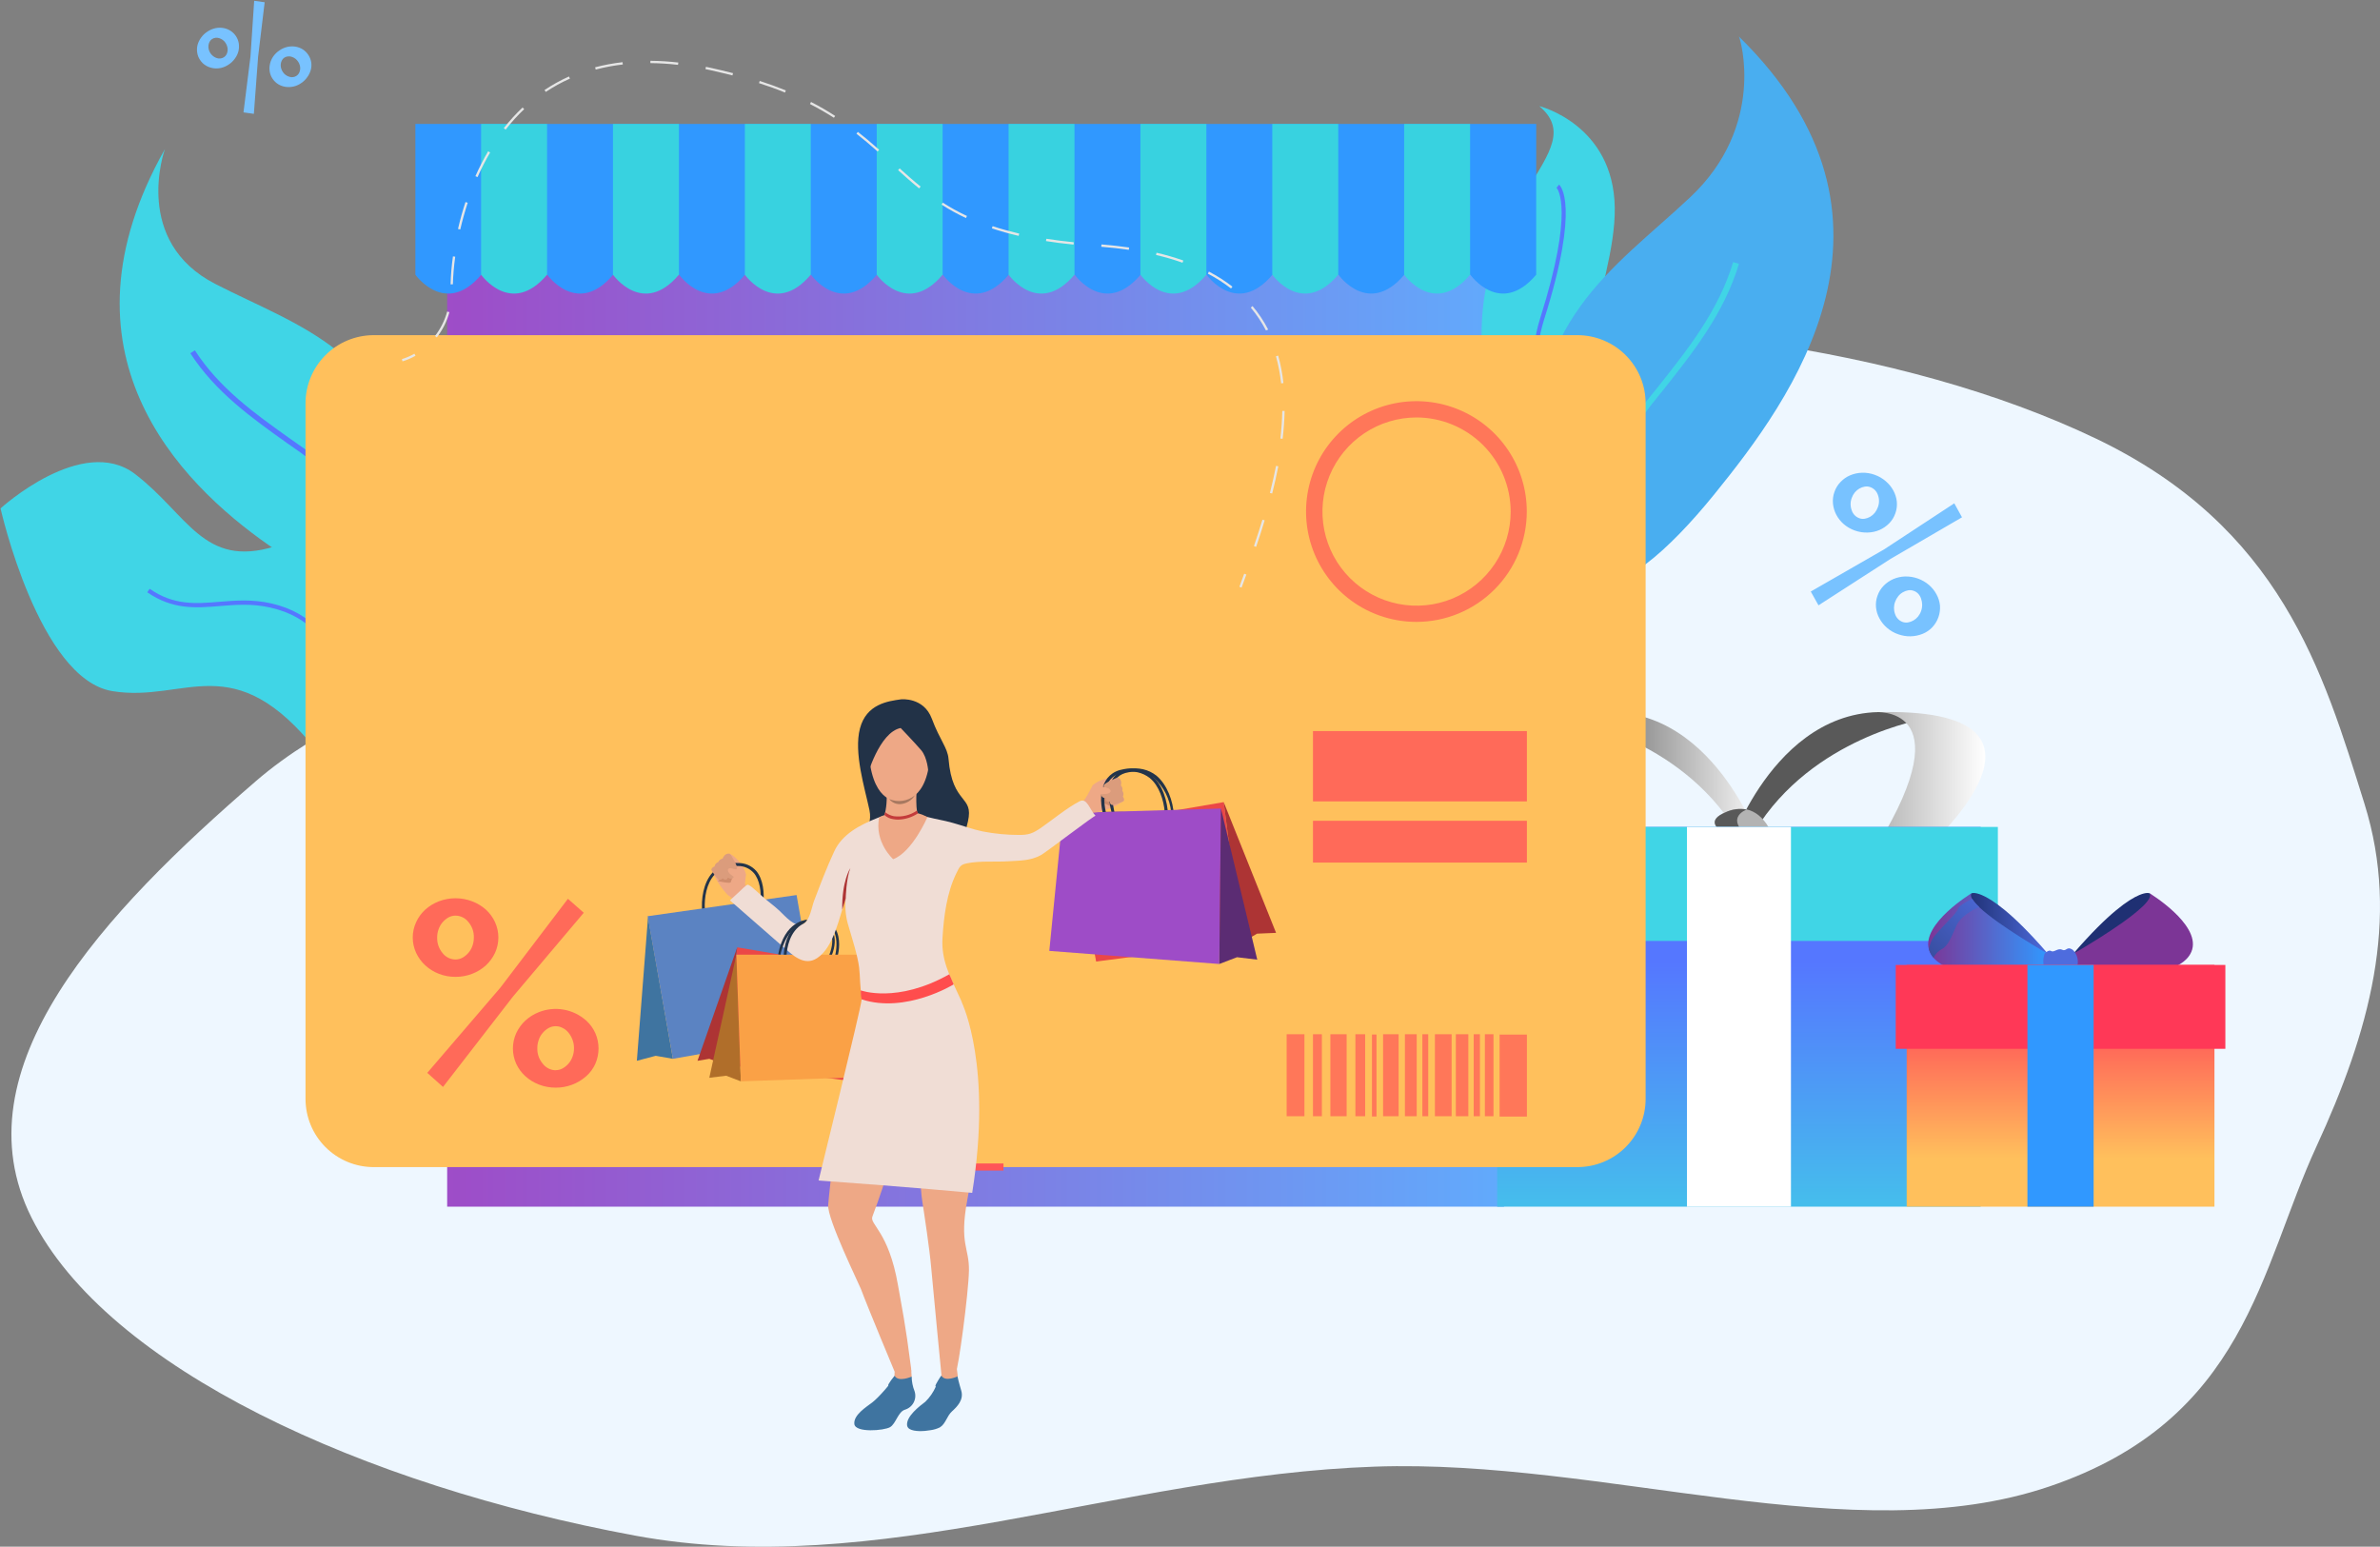 <svg width="417" height="271" viewBox="0 0 417 271" fill="none" xmlns="http://www.w3.org/2000/svg">
<rect x="0" y="0" width="417" height="271" fill="#808080" stroke="none"/>
<path fill-rule="evenodd" clip-rule="evenodd" d="M240.885 58.078C285.014 54.232 333.461 60.724 367.1 76.783C399.639 92.316 407.02 117.596 414.286 140.857C420.62 161.131 415.069 180.929 405.865 200.874C395.956 222.344 393.531 248.726 359.102 260.432C324.766 272.107 281.255 255.567 240.885 256.969C196.025 258.527 153.771 276.931 111.206 269.043C63.681 260.236 18.792 239.779 5.53 213.356C-7.613 187.167 18.27 159.793 44.856 136.843C66.99 117.737 107.554 109.896 140.906 96.495C174.551 82.976 199.63 61.673 240.885 58.078Z" fill="#EEF7FF"/>
<path d="M263.524 33.165H78.35V211.42H263.524V33.165Z" fill="url(#paint0_linear)"/>
<path d="M307.81 146.35C307.81 146.35 297.755 118.729 274.51 125.979C274.51 125.979 294.106 129.126 304.179 145.573C314.253 162.019 307.81 146.35 307.81 146.35Z" fill="url(#paint1_linear)"/>
<path d="M303.861 146.35C303.861 146.35 313.916 118.711 337.162 125.979C337.162 125.979 317.566 129.126 307.492 145.573C297.419 162.019 303.861 146.35 303.861 146.35Z" fill="url(#paint2_linear)"/>
<path d="M328.355 124.797C328.355 124.797 344.124 123.175 328.968 148.065L337.174 149.02C337.174 149.02 366.286 123.53 328.355 124.797Z" fill="url(#paint3_linear)"/>
<path d="M310.578 146.43L307.816 147.655L307.069 147.985C307.069 147.985 296.194 144.924 302.299 142.315C303.462 141.756 304.772 141.582 306.041 141.819C309.323 142.554 310.578 146.43 310.578 146.43Z" fill="url(#paint4_linear)"/>
<path d="M307.816 147.679L307.069 148.01C307.069 148.01 296.194 144.948 302.299 142.34C303.462 141.781 304.772 141.607 306.041 141.844C306.041 141.844 301.276 143.485 307.816 147.679Z" fill="url(#paint5_linear)"/>
<path d="M347.039 144.887H262.324V211.42H347.039V144.887Z" fill="url(#paint6_linear)"/>
<path d="M350.046 144.887H259.317V164.86H350.046V144.887Z" fill="url(#paint7_linear)"/>
<path d="M313.794 144.887H295.569V211.42H313.794V144.887Z" fill="url(#paint8_linear)"/>
<path d="M358.784 167.102C358.784 167.102 351.436 164.426 347.345 161.413C346.307 160.74 345.462 159.807 344.896 158.707C344.729 158.327 344.695 157.901 344.801 157.5C344.906 157.099 345.145 156.745 345.477 156.496C345.477 156.496 345.967 156.294 347.216 156.815C349.054 157.58 352.575 159.925 358.594 166.851C358.643 166.918 358.717 166.997 358.784 167.102Z" fill="url(#paint9_linear)"/>
<path d="M358.785 167.101L358.368 169.159C358.368 169.159 343.672 172.833 338.981 168.038L338.779 167.824C338.407 167.407 338.131 166.914 337.97 166.379C336.648 161.823 345.454 156.496 345.454 156.496C345.251 156.754 345.3 157.109 345.551 157.531C345.894 158.054 346.306 158.528 346.776 158.939C350.224 162.203 358.785 167.101 358.785 167.101Z" fill="url(#paint10_linear)"/>
<path d="M346.757 158.921C346.757 158.921 343.726 160.146 342.814 162.13C341.901 164.113 341.387 165.754 340.119 166.354C339.536 166.692 339.069 167.198 338.778 167.806C338.406 167.389 338.13 166.896 337.97 166.361C338.067 165.458 338.431 164.605 339.017 163.911C340.897 161.683 342.807 160.072 343.04 159.264C343.212 158.652 344.785 157.85 345.551 157.482C345.893 158.005 346.305 158.479 346.776 158.89L346.757 158.921Z" fill="url(#paint11_linear)"/>
<path d="M363.273 167.102C363.273 167.102 370.622 164.426 374.712 161.413C375.751 160.74 376.595 159.807 377.162 158.707C377.33 158.327 377.364 157.903 377.26 157.501C377.155 157.1 376.918 156.746 376.586 156.496C376.586 156.496 376.09 156.294 374.841 156.815C373.004 157.58 369.483 159.925 363.469 166.851L363.273 167.102Z" fill="url(#paint12_linear)"/>
<path d="M363.273 167.101L363.69 169.159C363.69 169.159 378.387 172.833 383.084 168.038C383.151 167.965 383.218 167.897 383.28 167.824C383.652 167.407 383.928 166.914 384.088 166.379C385.411 161.823 376.611 156.496 376.611 156.496C376.813 156.754 376.758 157.109 376.507 157.531C376.165 158.054 375.753 158.528 375.282 158.939C371.841 162.203 363.273 167.101 363.273 167.101Z" fill="url(#paint13_linear)"/>
<path d="M358.227 167.101C358.227 167.101 358.913 166.324 359.397 166.63C359.881 166.936 360.566 166.048 361.301 166.403C362.036 166.759 362.116 165.791 363.004 166.318C363.892 166.844 364.431 168.638 363.769 169.526C363.108 170.414 362.753 169.349 362.422 169.526C362.091 169.704 361.479 170.5 360.462 169.887C359.446 169.275 357.945 170.439 358.05 169.679C358.154 168.92 357.792 168.553 358.227 167.101Z" fill="url(#paint14_linear)"/>
<path d="M387.995 169.067H334.069V211.42H387.995V169.067Z" fill="url(#paint15_linear)"/>
<path d="M389.905 169.067H332.152V183.762H389.905V169.067Z" fill="url(#paint16_linear)"/>
<path d="M366.825 169.067H355.227V211.42H366.825V169.067Z" fill="url(#paint17_linear)"/>
<path d="M47.057 95.498C56.396 102.001 65.551 106.361 70.468 103.703C70.757 103.547 71.031 103.367 71.289 103.164C74.1 100.936 75.092 95.743 73.206 86.332C68.19 61.289 52.452 57.303 37.743 49.759C23.218 42.325 28.754 26.491 28.901 26.112C8.858 61.662 31.252 84.44 47.057 95.498Z" fill="url(#paint18_linear)"/>
<path d="M70.493 103.703C70.781 103.547 71.056 103.367 71.314 103.164C69.477 98.266 65.374 88.873 59.789 83.773C56.954 81.299 53.972 78.999 50.861 76.884C44.737 72.531 38.417 68.024 34.143 61.38L33.347 61.889C37.725 68.685 44.124 73.241 50.316 77.65C53.394 79.735 56.344 82.003 59.152 84.44C64.596 89.443 68.693 98.958 70.493 103.703Z" fill="url(#paint19_linear)"/>
<path d="M19.684 121.093C32.544 123.205 40.872 113.029 55.692 131.759C68.49 147.93 86.586 130.057 91.301 124.865C92.048 124.044 92.452 123.542 92.452 123.542C92.452 123.542 92.171 123.615 91.681 123.726C88.466 124.418 76.286 126.401 73.414 117.143C70.107 106.452 60.64 91.91 48.135 95.743C35.631 99.576 32.924 90.165 23.689 83.075C14.455 75.984 0.095 89.075 0.095 89.075C0.095 89.075 6.806 118.98 19.684 121.093Z" fill="url(#paint20_linear)"/>
<path d="M60.028 117.554C62.477 121.803 65 126.199 70.744 128.612C78.576 131.888 86.574 128.042 91.301 124.865C92.048 124.044 92.453 123.542 92.453 123.542C92.453 123.542 92.171 123.616 91.681 123.726C87.223 126.891 79.005 131.288 71.026 127.938C65.514 125.63 63.065 121.338 60.652 117.192C57.89 112.398 55.043 107.438 47.535 105.724C44.216 104.971 41.277 105.21 38.429 105.442C34.333 105.785 30.468 106.104 26.219 103.164L25.802 103.777C30.26 106.838 34.259 106.538 38.484 106.189C41.277 105.957 44.161 105.718 47.37 106.453C54.571 108.075 57.223 112.68 60.028 117.554Z" fill="url(#paint21_linear)"/>
<path d="M259.654 61.209C261.038 86.656 281.228 85.389 282.826 85.248H282.924C282.483 84.734 282.073 84.213 281.7 83.687C271.583 69.677 283.102 50.512 282.924 36.417C282.728 21.795 269.697 18.592 269.697 18.592C279.275 26.65 258.221 34.708 259.654 61.209Z" fill="url(#paint22_linear)"/>
<path d="M271.473 74.031C274.21 78.929 278.539 82.603 282.826 85.254H282.924C282.483 84.74 282.073 84.219 281.699 83.693C278.025 81.207 274.449 77.894 272.091 73.688C269.029 68.281 268.552 62.305 270.56 55.931C276.953 35.725 273.328 32.48 273.169 32.351L272.949 32.627L272.716 32.896C272.906 33.098 275.882 36.692 269.874 55.704C267.805 62.274 268.344 68.44 271.473 74.031Z" fill="url(#paint23_linear)"/>
<path d="M300.34 86.638C292.312 96.527 283.806 104.058 277.682 102.724C277.324 102.647 276.974 102.538 276.635 102.399C272.924 100.88 270.248 95.602 269.348 84.893C266.972 56.403 282.661 47.23 296.145 34.555C309.464 22.046 304.945 6.757 304.663 6.389C337.321 38.382 313.941 69.861 300.34 86.638Z" fill="url(#paint24_linear)"/>
<path d="M277.7 102.724C277.342 102.647 276.992 102.538 276.653 102.399C277.137 96.588 278.613 85.187 283.028 77.968C285.313 74.431 287.805 71.033 290.493 67.791C295.723 61.209 301.13 54.4 303.665 45.926L304.681 46.226C302.085 54.896 296.61 61.785 291.32 68.447C288.656 71.651 286.19 75.015 283.934 78.519C279.623 85.561 278.166 97.06 277.7 102.724Z" fill="url(#paint25_linear)"/>
<path d="M65.478 58.723H276.39C277.96 58.725 279.514 59.035 280.963 59.638C282.413 60.24 283.73 61.121 284.839 62.233C285.948 63.343 286.827 64.662 287.426 66.113C288.025 67.564 288.333 69.118 288.331 70.688V192.537C288.331 195.707 287.072 198.747 284.83 200.988C282.588 203.23 279.548 204.489 276.378 204.489H65.478C62.309 204.489 59.27 203.23 57.03 200.99C54.789 198.75 53.53 195.711 53.53 192.543V70.694C53.527 69.123 53.834 67.567 54.433 66.115C55.032 64.662 55.911 63.343 57.021 62.231C58.131 61.119 59.449 60.237 60.9 59.635C62.351 59.033 63.907 58.723 65.478 58.723Z" fill="url(#paint26_linear)"/>
<path d="M248.196 108.963C244.37 108.968 240.628 107.838 237.445 105.716C234.261 103.594 231.779 100.575 230.312 97.042C228.844 93.508 228.458 89.619 229.202 85.867C229.946 82.114 231.786 78.666 234.491 75.96C237.195 73.253 240.641 71.41 244.394 70.662C248.146 69.915 252.036 70.297 255.571 71.761C259.106 73.225 262.127 75.704 264.252 78.885C266.378 82.067 267.512 85.807 267.51 89.632C267.504 94.754 265.467 99.664 261.847 103.287C258.227 106.911 253.318 108.952 248.196 108.963ZM248.196 73.143C244.935 73.143 241.746 74.11 239.034 75.922C236.322 77.734 234.209 80.309 232.96 83.322C231.712 86.335 231.386 89.651 232.022 92.849C232.658 96.048 234.229 98.986 236.535 101.292C238.841 103.598 241.78 105.169 244.979 105.805C248.178 106.441 251.494 106.115 254.507 104.867C257.52 103.619 260.096 101.505 261.908 98.793C263.72 96.082 264.687 92.894 264.687 89.632C264.676 85.263 262.935 81.075 259.845 77.985C256.754 74.895 252.566 73.154 248.196 73.143Z" fill="#FF7759"/>
<path d="M79.819 171.155C78.809 171.166 77.807 170.981 76.868 170.61C75.994 170.27 75.193 169.77 74.504 169.134C73.837 168.518 73.296 167.777 72.912 166.955C72.52 166.11 72.317 165.191 72.317 164.26C72.317 163.33 72.52 162.411 72.912 161.566C73.29 160.738 73.832 159.995 74.504 159.38C75.199 158.759 75.999 158.268 76.868 157.929C78.762 157.203 80.858 157.203 82.752 157.929C83.63 158.265 84.439 158.756 85.141 159.38C85.811 159.996 86.352 160.739 86.733 161.566C87.12 162.412 87.321 163.331 87.321 164.26C87.321 165.19 87.12 166.109 86.733 166.955C86.346 167.776 85.805 168.516 85.141 169.134C84.445 169.773 83.635 170.273 82.752 170.61C81.819 170.978 80.823 171.163 79.819 171.155ZM74.865 187.975L87.688 173.023L99.507 157.476L102.281 159.925L89.868 174.621L77.621 190.443L74.865 187.975ZM79.819 168.112C80.248 168.111 80.669 168.002 81.044 167.793C81.854 167.337 82.47 166.601 82.777 165.724C82.942 165.249 83.025 164.75 83.022 164.248C83.051 163.259 82.71 162.294 82.067 161.542C81.797 161.196 81.452 160.916 81.059 160.723C80.665 160.53 80.233 160.429 79.795 160.427C79.366 160.429 78.945 160.539 78.57 160.746C78.183 160.967 77.838 161.253 77.547 161.591C77.238 161.951 76.999 162.367 76.843 162.815C76.676 163.283 76.591 163.776 76.592 164.273C76.569 165.267 76.908 166.236 77.547 166.997C77.816 167.344 78.161 167.624 78.555 167.817C78.948 168.01 79.381 168.111 79.819 168.112ZM97.37 190.565C96.358 190.573 95.354 190.388 94.412 190.02C93.543 189.681 92.742 189.187 92.048 188.563C91.38 187.957 90.839 187.224 90.456 186.408C90.069 185.559 89.868 184.637 89.868 183.704C89.868 182.771 90.069 181.85 90.456 181.001C90.843 180.178 91.383 179.436 92.048 178.815C92.738 178.181 93.54 177.681 94.412 177.339C95.796 176.791 97.305 176.638 98.77 176.899C100.236 177.159 101.6 177.823 102.71 178.815C103.386 179.426 103.928 180.17 104.302 181.001C104.677 181.853 104.871 182.773 104.871 183.704C104.871 184.635 104.677 185.556 104.302 186.408C103.932 187.232 103.389 187.967 102.71 188.563C101.238 189.867 99.336 190.58 97.37 190.565ZM97.37 187.504C97.799 187.505 98.22 187.395 98.594 187.185C98.98 186.966 99.326 186.682 99.617 186.346C99.927 185.986 100.166 185.571 100.321 185.122C100.49 184.654 100.575 184.161 100.572 183.664C100.577 183.143 100.483 182.626 100.297 182.14C100.13 181.696 99.892 181.282 99.593 180.915C99.314 180.573 98.966 180.296 98.57 180.101C98.192 179.903 97.772 179.8 97.345 179.801C96.917 179.802 96.495 179.912 96.121 180.119C95.733 180.339 95.387 180.625 95.098 180.964C94.785 181.322 94.545 181.738 94.394 182.189C94.224 182.662 94.139 183.162 94.142 183.664C94.116 184.654 94.456 185.618 95.098 186.371C95.364 186.723 95.707 187.009 96.101 187.209C96.494 187.408 96.928 187.515 97.37 187.522V187.504Z" fill="#FF6A59"/>
<path d="M191.828 77.625H67.272V86.534H191.828V77.625Z" fill="url(#paint27_linear)"/>
<path d="M191.828 70.296H67.272V72.604H191.828V70.296Z" fill="url(#paint28_linear)"/>
<path d="M130.977 91.469H67.272V100.378H130.977V91.469Z" fill="url(#paint29_linear)"/>
<path d="M228.552 181.209H225.435V195.574H228.552V181.209Z" fill="#FF7759"/>
<path d="M231.607 181.209H230.046V195.574H231.607V181.209Z" fill="#FF7759"/>
<path d="M235.943 181.209H233.096V195.574H235.943V181.209Z" fill="#FF7759"/>
<path d="M239.189 181.209H237.48V195.574H239.189V181.209Z" fill="#FF7759"/>
<path d="M241.179 181.258H240.383V195.623H241.179V181.258Z" fill="#FF7759"/>
<path d="M245.055 181.209H242.33V195.574H245.055V181.209Z" fill="#FF7759"/>
<path d="M248.221 181.209H246.157V195.574H248.221V181.209Z" fill="#FF7759"/>
<path d="M250.242 181.209H249.213V195.574H250.242V181.209Z" fill="#FF7759"/>
<path d="M254.338 181.209H251.411V195.574H254.338V181.209Z" fill="#FF7759"/>
<path d="M257.266 181.209H255.08V195.574H257.266V181.209Z" fill="#FF7759"/>
<path d="M259.299 181.209H258.209V195.574H259.299V181.209Z" fill="#FF7759"/>
<path d="M261.674 181.209H260.168V195.574H261.674V181.209Z" fill="#FF7759"/>
<path d="M267.529 181.27H262.746V195.635H267.529V181.27Z" fill="#FF7759"/>
<path d="M72.777 21.721V48.13C72.777 48.13 78.044 55.57 84.327 48.13H95.882C95.882 48.13 101.142 55.57 107.431 48.13H118.987C118.987 48.13 124.247 55.57 130.536 48.13H142.085C142.085 48.13 147.352 55.57 153.641 48.13H165.19C165.19 48.13 170.456 55.57 176.745 48.13H188.295C188.295 48.13 193.561 55.57 199.844 48.13H211.4C211.4 48.13 216.666 55.57 222.949 48.13H234.504C234.504 48.13 239.764 55.57 246.054 48.13H257.609C257.609 48.13 262.869 55.57 269.158 48.13V21.721H72.777Z" fill="url(#paint30_linear)"/>
<path d="M84.296 48.13C84.296 48.13 89.562 55.57 95.851 48.13V21.721H84.296V48.13Z" fill="#38D2E0"/>
<path d="M107.4 48.13C107.4 48.13 112.667 55.57 118.956 48.13V21.721H107.4V48.13Z" fill="#38D2E0"/>
<path d="M130.505 48.13C130.505 48.13 135.771 55.57 142.054 48.13V21.721H130.505V48.13Z" fill="#38D2E0"/>
<path d="M153.61 48.13C153.61 48.13 158.877 55.57 165.16 48.13V21.721H153.61V48.13Z" fill="#38D2E0"/>
<path d="M176.715 48.13C176.715 48.13 181.975 55.57 188.264 48.13V21.721H176.715V48.13Z" fill="#38D2E0"/>
<path d="M199.813 48.13C199.813 48.13 205.08 55.57 211.369 48.13V21.721H199.813V48.13Z" fill="#38D2E0"/>
<path d="M222.918 48.13C222.918 48.13 228.184 55.57 234.473 48.13V21.721H222.918V48.13Z" fill="#38D2E0"/>
<path d="M246.022 21.721V48.13C246.022 48.13 251.289 55.57 257.578 48.13V21.721H246.022Z" fill="#38D2E0"/>
<path d="M175.82 203.852H166.047V205.095H175.82V203.852Z" fill="#FF5458"/>
<path d="M267.529 128.091H230.046V140.411H267.529V128.091Z" fill="#FF6A59"/>
<path d="M267.529 143.809H230.046V151.133H267.529V143.809Z" fill="#FF6A59"/>
<path d="M190.353 139.639C190.353 139.639 191.314 137.839 191.467 137.57C192.011 137.101 192.651 136.757 193.341 136.56C194.141 136.264 194.996 136.149 195.845 136.223C195.96 136.277 196.062 136.354 196.144 136.45C196.226 136.546 196.287 136.659 196.323 136.78C196.409 137.059 196.409 137.358 196.323 137.637C196.435 137.77 196.513 137.928 196.551 138.097C196.59 138.267 196.587 138.443 196.544 138.611C196.667 138.735 196.748 138.895 196.773 139.068C196.798 139.241 196.767 139.418 196.684 139.572C196.684 139.572 197.089 139.995 196.844 140.393C196.483 140.565 196.139 140.77 195.815 141.005C194.655 141.609 193.419 142.054 192.141 142.327C192.141 142.327 190.426 142.174 190.353 139.639Z" fill="#EEA886"/>
<path d="M193.157 138.935C193.127 139.378 193.038 139.814 192.894 140.233C192.722 140.503 194.859 141.385 194.859 141.385C194.859 141.385 194.394 139.052 193.157 138.935Z" fill="#CF8C6C"/>
<path d="M217.572 165.154L192.054 168.473L187.725 145.107L214.406 140.54L217.572 165.154Z" fill="#EB4747"/>
<path d="M204.657 142.836C204.571 140.387 203.695 137.447 201.791 135.886C201.107 135.351 200.313 134.973 199.466 134.779C198.62 134.585 197.741 134.581 196.892 134.766C192.746 135.433 192.464 139.762 193.31 142.811L204.657 142.836ZM193.75 142.26C193.04 139.015 193.677 135.843 196.99 135.31C197.76 135.14 198.558 135.141 199.327 135.314C200.096 135.486 200.818 135.826 201.442 136.309C203.101 137.668 203.891 140.184 204.075 142.285L193.75 142.26Z" fill="#23344A"/>
<path d="M205.662 142.836C205.576 140.387 204.48 137.447 202.6 135.886C201.916 135.351 201.122 134.973 200.275 134.78C199.429 134.586 198.55 134.581 197.701 134.766C193.555 135.433 194.027 139.762 194.878 142.811L205.662 142.836ZM195.252 142.26C194.547 139.015 194.425 135.843 197.744 135.311C198.514 135.141 199.312 135.142 200.081 135.315C200.85 135.487 201.572 135.826 202.196 136.309C203.899 137.863 204.969 139.991 205.203 142.285L195.252 142.26Z" fill="#23344A"/>
<path d="M213.634 168.902L183.849 166.606L186.243 142.475L213.922 141.66L213.634 168.902Z" fill="#9E4CC7"/>
<path d="M130.438 155.547C130.438 155.547 130.683 153.52 130.708 153.208C130.535 152.512 130.21 151.861 129.758 151.304C129.28 150.606 128.652 150.022 127.921 149.596C127.797 149.571 127.669 149.575 127.546 149.605C127.424 149.636 127.309 149.693 127.211 149.773C126.978 149.946 126.799 150.182 126.697 150.453C126.525 150.49 126.365 150.569 126.231 150.682C126.096 150.795 125.991 150.939 125.925 151.102C125.761 151.151 125.616 151.248 125.507 151.38C125.398 151.512 125.33 151.673 125.313 151.843C125.313 151.843 124.749 151.965 124.7 152.424C124.896 152.775 125.059 153.141 125.19 153.52C125.779 154.673 126.523 155.74 127.401 156.692C127.401 156.692 128.926 157.58 130.438 155.547Z" fill="#EEA886"/>
<path d="M133.726 158.339C133.965 156.472 133.726 154.053 132.502 152.596C132.102 152.146 131.609 151.788 131.057 151.548C130.505 151.308 129.907 151.191 129.305 151.206C128.48 151.145 127.651 151.266 126.878 151.56C126.104 151.854 125.405 152.314 124.829 152.908C123.236 154.641 122.802 157.543 123.041 159.864L133.726 158.339ZM123.488 159.264C123.39 157.243 123.8 154.776 125.184 153.263C125.712 152.726 126.351 152.31 127.056 152.045C127.762 151.781 128.517 151.674 129.268 151.733C129.797 151.721 130.321 151.824 130.806 152.036C131.29 152.247 131.723 152.562 132.073 152.957C133.132 154.182 133.39 156.294 133.249 157.899L123.488 159.264Z" fill="#23344A"/>
<path d="M111.583 185.863L113.536 160.715L117.903 185.514L114.884 184.987L111.583 185.863Z" fill="#3F74A0"/>
<path d="M117.902 185.514L143.812 180.958L139.568 156.821L113.469 160.532L117.902 185.514Z" fill="#5B83C2"/>
<path d="M145.649 163.746C146.072 164.971 145.649 166.532 145.135 167.702H145.6C146.151 166.477 146.506 164.879 146.059 163.575L145.649 163.746Z" fill="#23344A"/>
<path d="M126.531 186.475L147.768 189.236L151.381 169.777L129.177 165.981L126.531 186.475Z" fill="#EB4747"/>
<path d="M122.208 185.863L129.165 165.993L126.531 186.353L124.278 185.514L122.208 185.863Z" fill="#AD3434"/>
<path d="M146.103 163.189C146.856 164.683 146.488 166.71 146.354 167.304L146.788 167.463C146.935 166.85 147.431 164.401 146.323 162.65L146.103 163.189Z" fill="#23344A"/>
<path d="M124.277 188.838L128.999 167.371L129.807 189.463L127.229 188.477L124.277 188.838Z" fill="#B06E2A"/>
<path d="M127.4 156.692C127.4 156.692 128.986 158.107 129.807 158.131C130.628 158.156 131.032 155.909 131.032 155.909L130.34 154.537L127.4 156.692Z" fill="#EEA886"/>
<path d="M189.275 140.919C189.715 140.502 190.099 140.031 190.42 139.517C190.769 138.868 192.355 142.297 192.355 142.297C192.355 142.297 190.383 142.377 189.514 142.989C188.644 143.601 189.275 140.919 189.275 140.919Z" fill="#EEA886"/>
<path d="M195.6 136.309C195.6 136.309 193.255 137.288 193.365 137.686C193.383 137.792 193.428 137.891 193.495 137.973C193.563 138.056 193.651 138.12 193.751 138.158L192.967 138.997C192.967 138.997 192.765 139.848 193.751 139.823C193.751 139.823 193.476 140.595 194.425 140.436C194.425 140.436 194.468 141.048 194.921 141.048C195.59 140.902 196.24 140.676 196.856 140.374C196.856 140.374 197.101 140.086 196.733 139.554C196.82 139.4 196.858 139.223 196.841 139.047C196.825 138.87 196.755 138.703 196.641 138.568C196.688 138.4 196.688 138.222 196.641 138.054C196.595 137.886 196.504 137.733 196.378 137.613C196.378 137.613 196.703 136.553 195.852 136.204L195.6 136.309Z" fill="#DB9C7C"/>
<path d="M191.577 137.533C192.49 137.597 193.386 137.804 194.235 138.146C194.437 138.262 194.621 138.409 194.596 138.641C194.572 138.874 194.198 139.137 193.439 139.113C192.846 139.129 192.259 139.228 191.693 139.407C191.693 139.407 190.891 139.174 191.577 137.533Z" fill="#EEA886"/>
<path d="M128.564 153.337C128.333 153.719 128.156 154.131 128.038 154.561C128.038 154.886 125.766 154.378 125.766 154.378C125.766 154.378 127.468 152.743 128.564 153.337Z" fill="#CF8C6C"/>
<path d="M128.055 149.81C128.055 149.81 129.421 151.953 129.096 152.216C129.019 152.297 128.921 152.355 128.813 152.385C128.705 152.414 128.591 152.413 128.484 152.382L128.643 153.521C128.643 153.521 128.325 154.335 127.535 153.747C127.535 153.747 127.314 154.537 126.616 153.882C126.616 153.882 126.237 154.335 125.863 154.09C125.387 153.588 124.975 153.029 124.638 152.425C124.638 152.425 124.595 152.051 125.202 151.812C125.221 151.635 125.294 151.468 125.409 151.333C125.525 151.197 125.679 151.1 125.851 151.053C125.912 150.893 126.014 150.752 126.148 150.644C126.281 150.537 126.441 150.466 126.61 150.441C126.61 150.441 126.959 149.388 127.835 149.596C127.913 149.662 127.986 149.734 128.055 149.81Z" fill="#DB9C7C"/>
<path d="M130.671 153.141C129.885 152.671 129.029 152.33 128.135 152.131C127.903 152.1 127.67 152.131 127.56 152.327C127.45 152.522 127.597 152.939 128.227 153.374C128.703 153.721 129.128 154.133 129.489 154.598C129.489 154.598 130.26 154.855 130.671 153.141Z" fill="#EEA886"/>
<path d="M158.564 246.989C157.339 247.357 156.984 249.439 155.949 250.051C154.914 250.663 149.868 251.086 149.69 249.5C149.513 247.914 151.803 246.506 152.838 245.716C153.873 244.926 156.194 242.33 156.665 241.295C156.665 241.295 157.082 241.956 158.319 241.754C159.556 241.552 159.733 241.191 159.733 241.191C159.744 242.07 159.916 242.94 160.242 243.756C160.349 244.079 160.39 244.419 160.363 244.758C160.336 245.096 160.242 245.426 160.085 245.727C159.929 246.028 159.714 246.295 159.452 246.512C159.191 246.729 158.889 246.891 158.564 246.989Z" fill="#3F74A0"/>
<path d="M166.806 247.277C165.87 248.128 165.692 249.494 164.657 250.1C164.158 250.34 163.625 250.501 163.077 250.577C161.816 250.804 160.211 250.853 159.403 250.394C159.278 250.33 159.169 250.238 159.087 250.124C159.005 250.01 158.952 249.878 158.931 249.739C158.754 248.159 161.093 246.389 162.128 245.599C162.904 244.839 163.528 243.937 163.965 242.942C164.29 242.293 164.577 241.681 164.749 241.283C164.803 241.371 164.877 241.446 164.963 241.503C165.16 241.621 165.378 241.7 165.605 241.733C165.832 241.767 166.063 241.755 166.286 241.699C166.818 241.657 167.329 241.475 167.768 241.172C167.97 242.164 168.288 243.168 168.411 243.622C168.919 245.25 167.694 246.469 166.806 247.277Z" fill="#3F74A0"/>
<path d="M157.896 122.526C157.896 122.526 161.846 122.115 163.267 125.924C164.688 129.732 166.029 130.982 166.194 132.99C166.874 141.085 170.658 139.254 169.593 143.926C168.527 148.598 167.792 149.296 167.792 149.296L158.735 147.508L149.55 147.538C149.55 147.538 153.138 145.744 152.336 141.936C151.534 138.127 149.55 131.876 150.677 127.62C151.803 123.364 155.527 122.85 157.896 122.526Z" fill="#223247"/>
<path d="M129.807 189.463L152.722 188.661L153.139 167.267H129.023L129.807 189.463Z" fill="#FAA146"/>
<path d="M223.58 163.446L214.406 140.54L217.572 165.154L220.248 163.587L223.58 163.446Z" fill="#AD3434"/>
<path d="M220.285 168.142L213.923 141.66L213.635 168.902L216.733 167.714L220.285 168.142Z" fill="#5B2C73"/>
<path d="M151.368 176.898C151.368 176.898 148.037 188.471 147.486 191.429C146.935 194.386 145.281 208.714 145.104 211.151C144.926 213.588 150.535 225.014 150.842 225.846C152.024 229.036 156.861 240.603 156.861 240.603C156.861 240.603 159.984 242.44 159.635 239.74C158.576 231.48 158.074 229.441 157.333 225.154C155.704 215.768 152.336 214.537 152.85 213.165C158.061 199.321 159.109 189.898 159.807 189.12C160.505 188.342 160.597 189.53 161.001 191.331C161.405 193.131 160.842 205.505 161.57 210.312C161.968 212.914 162.862 218.744 163.156 222.111C163.45 225.479 164.963 241.044 164.963 241.044C164.963 241.044 165.165 241.656 167.486 240.34C167.872 240.125 169.709 226.575 169.77 222.583C169.831 218.59 168.055 218.009 169.476 210.257C172.538 193.645 172.097 190.786 168.551 178.846C159.843 149.602 151.368 176.898 151.368 176.898Z" fill="#EEA886"/>
<path d="M191.951 142.934C191.81 142.787 183.377 149.253 182.447 149.785C180.61 150.833 178.668 150.777 176.617 150.906C174.321 151.047 171.718 150.802 169.458 151.255C168.295 151.488 168.154 151.794 167.548 153.037C165.888 156.417 165.355 160.623 165.135 164.34C164.902 168.216 166.39 170.91 167.952 174.333C168.485 175.49 169.232 176.69 168.203 177.75C167.278 178.711 165.46 178.901 164.241 179.06C161.253 179.452 156.672 179.672 153.794 178.503C150.273 177.052 150.903 172.618 150.53 169.526C150.279 167.457 149.275 164.352 148.693 162.344C148.188 160.763 148.011 159.097 148.172 157.445C147.076 160.562 146.151 165.895 143.194 167.855C140.903 169.385 138.864 167.328 137.217 165.901L127.891 157.752L129.881 155.915C130.101 155.713 130.114 155.657 130.358 155.462C130.971 154.996 130.879 154.849 131.479 155.235C131.883 155.511 132.961 156.509 133.316 156.827C134.449 157.88 135.441 158.517 136.568 159.57C137.554 160.482 139.238 162.601 140.744 161.866C141.902 161.291 142.22 158.933 142.618 157.88C143.727 154.953 144.841 152.014 146.164 149.173C147.572 146.112 150.701 144.526 153.733 143.313C156.36 142.266 159.856 142.481 162.539 143.154C164.406 143.632 165.074 143.662 166.935 144.177C168.797 144.691 170.371 145.303 172.177 145.677C174.282 146.083 176.421 146.288 178.564 146.289C180.248 146.289 180.946 146.026 182.361 145.065C184.272 143.742 187.058 141.458 189.152 140.399C190.463 139.689 190.922 141.881 191.951 142.934Z" fill="#F0DDD5"/>
<path d="M160.609 138.36C160.609 138.36 160.297 142.303 161.056 143.485C161.816 144.667 160.407 146.265 157.505 145.72C154.602 145.175 154.773 143.522 154.773 143.522C155.232 142.11 155.425 140.626 155.343 139.144C155.11 137.203 160.609 138.36 160.609 138.36Z" fill="#EEA886"/>
<path d="M162.501 143.148C162.501 143.148 159.88 149.271 156.494 150.539C156.494 150.539 153.15 147.569 154.045 143.191C154.051 143.172 158.362 140.968 162.501 143.148Z" fill="#EEA886"/>
<path d="M158.405 124.754C158.405 124.754 163.635 125.508 162.869 133.229C162.104 140.95 157.486 140.331 157.18 140.325C156.874 140.319 152.551 140.485 152.177 131.067C152.177 131.067 152.006 124.105 158.405 124.754Z" fill="#EEA886"/>
<path d="M157.811 127.553C157.811 127.553 160.261 130.118 161.387 131.422C162.514 132.727 162.649 135.231 162.649 135.231C162.649 135.231 164.559 132.898 163.763 130.179C162.967 127.461 161.075 122.17 156.286 123.799C151.498 125.428 151.32 132.574 151.883 136.119C151.883 136.119 154.033 128.294 157.811 127.553Z" fill="#223247"/>
<path d="M155.796 140.001C156.534 140.315 157.344 140.421 158.137 140.306C158.931 140.192 159.678 139.862 160.297 139.352C160.037 139.766 159.689 140.118 159.277 140.382C158.865 140.645 158.4 140.814 157.915 140.876C157.516 140.928 157.111 140.874 156.739 140.72C156.367 140.567 156.042 140.319 155.796 140.001Z" fill="#A77860"/>
<path d="M141.436 161.138C141.271 161.446 141.017 161.698 140.707 161.86C138.313 163.146 137.896 166.189 137.817 167.267H137.309C137.725 161.652 141.436 161.138 141.436 161.138Z" fill="#23344A"/>
<path d="M141.296 161.168C141.296 161.168 137.438 161.352 136.348 167.206L136.746 167.267C136.746 167.267 137.499 162.981 140.579 161.799C140.871 161.657 141.118 161.439 141.296 161.168Z" fill="#23344A"/>
<path d="M168.613 175.882C168.613 175.882 173.891 186.818 170.339 209.002C170.339 209.002 159.574 207.992 143.426 206.834C143.426 206.834 150.774 177.003 150.976 175.104C151.178 173.206 168.613 175.882 168.613 175.882Z" fill="#F0DDD5"/>
<path d="M156.745 240.376C157.195 240.658 157.728 240.778 158.256 240.717C158.783 240.656 159.274 240.417 159.648 240.04L159.734 241.191C159.734 241.191 157.351 243.334 156.721 241.032L156.745 240.376Z" fill="#EEA886"/>
<path d="M165.38 240.18C165.38 240.18 166.28 240.995 167.639 239.776L167.817 241.136C167.817 241.136 165.496 243.505 164.865 241.203L165.38 240.18Z" fill="#EEA886"/>
<path d="M156.745 241.044C156.745 241.044 155.52 242.526 155.624 242.771C155.729 243.015 158.454 243.56 158.864 242.979C159.205 242.409 159.496 241.811 159.733 241.191C159.733 241.191 157.394 242.256 156.745 241.044Z" fill="#3F74A0"/>
<path d="M164.939 241.013C164.939 241.013 163.781 242.642 163.904 242.887C164.026 243.132 166.427 243.499 166.837 242.942C167.204 242.362 167.531 241.759 167.817 241.136C167.817 241.136 165.588 242.226 164.939 241.013Z" fill="#3F74A0"/>
<path d="M150.818 173.525C150.818 173.525 157.162 175.876 166.323 170.702C166.323 170.702 166.684 171.449 167.095 172.471C167.095 172.471 158.748 177.627 150.977 175.104C150.851 174.588 150.797 174.056 150.818 173.525Z" fill="#FF4D4D"/>
<path d="M148.992 152.1C148.258 153.992 148.178 157.421 148.178 157.421C148.178 157.421 147.945 158.315 147.566 159.386C147.486 154.292 148.992 152.1 148.992 152.1Z" fill="#AD3434"/>
<path d="M157.37 143.607C157.071 143.607 156.774 143.578 156.482 143.522C155.912 143.446 155.381 143.193 154.963 142.799L155.098 142.309C155.537 142.663 156.056 142.903 156.61 143.007C158.03 143.196 159.47 142.846 160.646 142.027L160.848 142.499C159.817 143.19 158.611 143.575 157.37 143.607Z" fill="#C43B3B"/>
<path d="M70.518 63.315L70.42 62.923C71.181 62.693 71.913 62.374 72.6 61.974L72.802 62.323C72.085 62.747 71.317 63.08 70.518 63.315Z" fill="#E6E6E6"/>
<path d="M220.089 95.811L219.703 95.682C220.261 94.041 220.744 92.528 221.191 91.053L221.583 91.169C221.136 92.651 220.646 94.169 220.089 95.811ZM222.9 86.467L222.502 86.369C222.918 84.74 223.28 83.142 223.574 81.629L223.972 81.703C223.678 83.215 223.316 84.832 222.9 86.467ZM224.737 76.878L224.333 76.835C224.529 75.163 224.639 73.535 224.67 71.998H225.08C225.043 73.553 224.927 75.194 224.731 76.878H224.737ZM224.468 67.161C224.294 65.557 223.991 63.97 223.561 62.415L223.953 62.305C224.39 63.882 224.697 65.491 224.872 67.118L224.468 67.161ZM76.531 59.121L76.213 58.87C77.198 57.594 77.924 56.138 78.35 54.584L78.742 54.694C78.304 56.301 77.552 57.805 76.531 59.121ZM221.81 57.896C221.073 56.467 220.179 55.124 219.146 53.892L219.458 53.629C220.524 54.892 221.442 56.272 222.196 57.743L221.81 57.896ZM215.686 50.549C214.414 49.561 213.055 48.69 211.626 47.946L211.816 47.585C213.265 48.341 214.645 49.224 215.937 50.224L215.686 50.549ZM79.348 49.82H78.944C78.99 48.181 79.129 46.545 79.361 44.922L79.758 44.977C79.532 46.595 79.393 48.224 79.342 49.857L79.348 49.82ZM207.193 46.03C205.67 45.491 204.118 45.037 202.545 44.671L202.637 44.279C204.224 44.647 205.79 45.103 207.327 45.644L207.193 46.03ZM197.781 43.77C196.244 43.544 194.621 43.366 192.955 43.238L192.986 42.828C194.664 42.962 196.293 43.146 197.836 43.366L197.781 43.77ZM188.099 42.852C186.421 42.687 184.792 42.485 183.267 42.24L183.329 41.836C184.847 42.074 186.47 42.276 188.136 42.448L188.099 42.852ZM178.485 41.327C176.844 40.948 175.264 40.501 173.788 40.011L173.917 39.625C175.38 40.115 176.978 40.55 178.577 40.929L178.485 41.327ZM80.64 40.207L80.248 40.115C80.616 38.511 81.057 36.925 81.559 35.4L81.945 35.529C81.442 37.078 81.002 38.652 80.634 40.244L80.64 40.207ZM169.256 38.211C167.778 37.517 166.346 36.727 164.97 35.847L165.19 35.51C166.546 36.379 167.957 37.156 169.416 37.837L169.256 38.211ZM161.032 33.006C159.691 31.916 158.424 30.777 157.358 29.81L157.634 29.51C158.693 30.471 159.954 31.604 161.308 32.688L161.032 33.006ZM83.672 31.028L83.298 30.869C83.957 29.375 84.701 27.919 85.527 26.509L85.876 26.718C85.06 28.111 84.324 29.551 83.672 31.028ZM153.77 26.546C152.398 25.322 151.222 24.336 150.059 23.43L150.304 23.105C151.479 24.024 152.667 25.015 154.039 26.246L153.77 26.546ZM88.595 22.707L88.27 22.456C89.275 21.166 90.376 19.954 91.565 18.831L91.841 19.131C90.668 20.238 89.583 21.433 88.595 22.707ZM146.109 20.631C144.768 19.774 143.359 18.966 141.914 18.225L142.098 17.864C143.555 18.611 144.976 19.425 146.329 20.313L146.109 20.631ZM137.536 16.217C136.097 15.604 134.56 15.078 132.986 14.563L133.108 14.178C134.694 14.692 136.237 15.255 137.689 15.843L137.536 16.217ZM95.637 16.113L95.405 15.776C96.764 14.865 98.198 14.07 99.691 13.4L99.856 13.774C98.378 14.43 96.958 15.213 95.613 16.113H95.637ZM128.332 13.21C127.107 12.886 125.778 12.598 124.449 12.286L123.604 12.108L123.684 11.71L124.535 11.888C125.87 12.181 127.18 12.5 128.43 12.818L128.332 13.21ZM104.376 12.188L104.272 11.79C105.851 11.378 107.457 11.079 109.079 10.896L109.122 11.3C107.52 11.479 105.934 11.776 104.376 12.188ZM118.791 11.361C117.185 11.173 115.57 11.071 113.953 11.055V10.651C115.591 10.666 117.226 10.768 118.852 10.957L118.791 11.361Z" fill="#E6E6E6"/>
<path d="M217.535 102.95L217.155 102.809C217.431 102.068 217.713 101.303 217.994 100.519L218.374 100.66C218.092 101.444 217.811 102.197 217.535 102.95Z" fill="#E6E6E6"/>
<path d="M317.266 103.642L330.125 96.251L342.41 88.187L343.763 90.636L331.264 97.911L318.619 106.061L317.266 103.642ZM325 92.957C324.282 92.708 323.617 92.326 323.04 91.831C322.509 91.367 322.067 90.811 321.736 90.189C321.421 89.583 321.224 88.922 321.154 88.242C321.087 87.541 321.177 86.835 321.418 86.173C321.644 85.514 322.017 84.916 322.508 84.422C322.981 83.926 323.552 83.534 324.185 83.27C324.833 83.002 325.524 82.853 326.225 82.83C326.985 82.805 327.744 82.925 328.46 83.185C329.171 83.436 329.83 83.818 330.401 84.311C330.941 84.767 331.391 85.32 331.73 85.94C332.061 86.542 332.269 87.204 332.342 87.887C332.41 88.582 332.322 89.282 332.085 89.939C331.859 90.604 331.484 91.209 330.989 91.708C330.507 92.194 329.938 92.585 329.311 92.859C328.657 93.137 327.957 93.288 327.247 93.306C326.483 93.333 325.72 93.215 325 92.957ZM325.765 90.796C326.074 90.911 326.409 90.94 326.733 90.881C327.063 90.825 327.38 90.711 327.67 90.545C327.979 90.365 328.253 90.13 328.478 89.853C328.713 89.556 328.897 89.223 329.023 88.867C329.289 88.171 329.289 87.401 329.023 86.706C328.917 86.393 328.742 86.109 328.511 85.873C328.28 85.638 327.999 85.458 327.688 85.346C327.379 85.233 327.045 85.204 326.721 85.26C326.391 85.316 326.074 85.43 325.784 85.597C325.477 85.773 325.205 86.004 324.981 86.277C324.747 86.565 324.564 86.893 324.443 87.244C324.177 87.945 324.177 88.718 324.443 89.418C324.544 89.733 324.715 90.021 324.945 90.26C325.174 90.499 325.454 90.682 325.765 90.796ZM332.581 111.13C331.861 110.883 331.195 110.498 330.621 109.998C330.088 109.543 329.643 108.993 329.311 108.375C328.978 107.78 328.77 107.124 328.699 106.446C328.626 105.746 328.714 105.038 328.956 104.377C329.184 103.712 329.559 103.108 330.052 102.607C330.534 102.121 331.103 101.731 331.73 101.456C332.378 101.181 333.071 101.028 333.775 101.003C335.308 100.965 336.801 101.493 337.97 102.485C338.508 102.948 338.956 103.507 339.293 104.132C339.626 104.733 339.834 105.395 339.905 106.079C339.958 106.778 339.864 107.481 339.63 108.142C339.396 108.803 339.026 109.408 338.545 109.918C338.075 110.41 337.505 110.796 336.874 111.051C335.504 111.606 333.977 111.634 332.587 111.13H332.581ZM333.346 108.969C333.654 109.079 333.985 109.109 334.308 109.055C334.991 108.936 335.609 108.576 336.047 108.038C336.285 107.751 336.47 107.423 336.592 107.071C336.723 106.701 336.787 106.312 336.782 105.92C336.773 105.562 336.707 105.209 336.586 104.873C336.483 104.562 336.316 104.276 336.096 104.034C335.876 103.801 335.603 103.624 335.3 103.519C334.991 103.404 334.657 103.372 334.332 103.428C334.005 103.49 333.691 103.605 333.402 103.771C333.09 103.947 332.816 104.182 332.593 104.462C332.355 104.757 332.168 105.091 332.042 105.448C331.779 106.145 331.779 106.913 332.042 107.61C332.144 107.919 332.314 108.202 332.54 108.438C332.766 108.673 333.041 108.854 333.346 108.969Z" fill="#78C2FF"/>
<path d="M40.089 11.294C39.67 11.582 39.201 11.79 38.705 11.906C38.246 12.003 37.773 12.016 37.309 11.943C36.859 11.867 36.429 11.705 36.041 11.465C35.639 11.225 35.3 10.893 35.049 10.498C34.789 10.114 34.62 9.677 34.553 9.218C34.481 8.767 34.502 8.307 34.614 7.865C34.74 7.41 34.947 6.983 35.227 6.603C35.517 6.19 35.886 5.836 36.311 5.562C36.725 5.274 37.191 5.067 37.682 4.95C38.143 4.846 38.618 4.829 39.085 4.901C39.535 4.971 39.966 5.131 40.352 5.373C40.748 5.618 41.085 5.946 41.342 6.333C41.599 6.721 41.769 7.16 41.84 7.62C41.903 8.071 41.882 8.53 41.779 8.973C41.657 9.432 41.45 9.865 41.167 10.247C40.878 10.662 40.512 11.017 40.089 11.294ZM39.244 10.02C39.427 9.899 39.578 9.735 39.685 9.543C39.781 9.35 39.845 9.143 39.875 8.93C39.906 8.695 39.891 8.456 39.832 8.226C39.772 7.982 39.67 7.75 39.532 7.54C39.267 7.121 38.857 6.813 38.38 6.677C38.177 6.612 37.961 6.593 37.749 6.622C37.538 6.651 37.335 6.726 37.156 6.842C36.971 6.96 36.821 7.125 36.721 7.32C36.622 7.512 36.556 7.719 36.525 7.932C36.493 8.165 36.508 8.403 36.568 8.63C36.655 8.992 36.834 9.324 37.087 9.597C37.34 9.869 37.659 10.072 38.013 10.185C38.218 10.251 38.434 10.27 38.647 10.242C38.86 10.213 39.064 10.137 39.244 10.02ZM42.661 19.688L43.886 9.892L44.535 0.137L46.372 0.395L45.221 9.959L44.48 19.946L42.661 19.688ZM52.777 14.557C52.361 14.851 51.891 15.059 51.393 15.17C50.936 15.266 50.465 15.28 50.003 15.213C49.556 15.145 49.128 14.988 48.742 14.753C48.345 14.506 48.007 14.176 47.75 13.786C47.487 13.396 47.316 12.953 47.248 12.488C47.184 12.039 47.207 11.581 47.315 11.141C47.426 10.684 47.621 10.252 47.891 9.867C48.185 9.456 48.552 9.103 48.974 8.826C49.392 8.535 49.862 8.327 50.358 8.214C50.822 8.117 51.298 8.103 51.767 8.171C52.216 8.244 52.647 8.404 53.035 8.642C53.427 8.895 53.763 9.226 54.02 9.615C54.277 10.004 54.45 10.442 54.529 10.902C54.599 11.349 54.574 11.806 54.455 12.243C54.329 12.699 54.122 13.128 53.843 13.51C53.559 13.925 53.197 14.281 52.777 14.557ZM51.957 13.284C52.142 13.166 52.292 13.001 52.392 12.806C52.49 12.614 52.556 12.407 52.587 12.194C52.618 11.96 52.603 11.723 52.545 11.496C52.487 11.256 52.387 11.028 52.251 10.822C51.977 10.4 51.563 10.088 51.081 9.941C50.871 9.877 50.65 9.858 50.432 9.885C50.214 9.906 50.003 9.98 49.819 10.1C49.637 10.218 49.489 10.383 49.391 10.577C49.29 10.768 49.224 10.976 49.195 11.19C49.164 11.427 49.178 11.668 49.238 11.9C49.298 12.144 49.4 12.376 49.538 12.586C49.801 13.006 50.212 13.314 50.689 13.449C50.899 13.521 51.122 13.543 51.342 13.515C51.562 13.486 51.773 13.407 51.957 13.284Z" fill="#78C2FF"/>
<defs>
<linearGradient id="paint0_linear" x1="65.778" y1="122.293" x2="272.753" y2="122.293" gradientUnits="userSpaceOnUse">
<stop stop-color="#A246C4"/>
<stop offset="1" stop-color="#5EAFFF"/>
</linearGradient>
<linearGradient id="paint1_linear" x1="274.51" y1="138.917" x2="309.831" y2="138.917" gradientUnits="userSpaceOnUse">
<stop offset="0.01" stop-color="#595959"/>
<stop offset="1" stop-color="white"/>
</linearGradient>
<linearGradient id="paint2_linear" x1="19735.3" y1="7800.91" x2="21773.1" y2="7800.91" gradientUnits="userSpaceOnUse">
<stop offset="0.01" stop-color="#595959"/>
<stop offset="1" stop-color="white"/>
</linearGradient>
<linearGradient id="paint3_linear" x1="328.355" y1="136.903" x2="347.847" y2="136.903" gradientUnits="userSpaceOnUse">
<stop offset="0.01" stop-color="#B3B3B3"/>
<stop offset="1" stop-color="white"/>
</linearGradient>
<linearGradient id="paint4_linear" x1="5854.7" y1="1901.4" x2="6022.62" y2="1901.4" gradientUnits="userSpaceOnUse">
<stop offset="0.01" stop-color="#B3B3B3"/>
<stop offset="1" stop-color="white"/>
</linearGradient>
<linearGradient id="paint5_linear" x1="4341.86" y1="1901.41" x2="4430.77" y2="1901.41" gradientUnits="userSpaceOnUse">
<stop offset="0.01" stop-color="#595959"/>
<stop offset="1" stop-color="white"/>
</linearGradient>
<linearGradient id="paint6_linear" x1="304.682" y1="225.369" x2="304.682" y2="168.583" gradientUnits="userSpaceOnUse">
<stop stop-color="#40D5E6"/>
<stop offset="1" stop-color="#5577FF"/>
</linearGradient>
<linearGradient id="paint7_linear" x1="43865.4" y1="6077.61" x2="57307.7" y2="6077.61" gradientUnits="userSpaceOnUse">
<stop stop-color="#40D5E6"/>
<stop offset="1" stop-color="#5577FF"/>
</linearGradient>
<linearGradient id="paint8_linear" x1="10814.7" y1="22436.9" x2="9967.33" y2="22436.9" gradientUnits="userSpaceOnUse">
<stop offset="0.01" stop-color="#B3B3B3"/>
<stop offset="1" stop-color="white"/>
</linearGradient>
<linearGradient id="paint9_linear" x1="344.718" y1="161.762" x2="358.784" y2="161.762" gradientUnits="userSpaceOnUse">
<stop stop-color="#1F3073"/>
<stop offset="1" stop-color="#4E6CDE"/>
</linearGradient>
<linearGradient id="paint10_linear" x1="337.836" y1="163.483" x2="358.785" y2="163.483" gradientUnits="userSpaceOnUse">
<stop stop-color="#7C3596"/>
<stop offset="1" stop-color="#3098FF"/>
</linearGradient>
<linearGradient id="paint11_linear" x1="335.575" y1="168.712" x2="348.74" y2="155.852" gradientUnits="userSpaceOnUse">
<stop stop-color="#354996"/>
<stop offset="1" stop-color="#4E6CDE"/>
</linearGradient>
<linearGradient id="paint12_linear" x1="9498.09" y1="3437.73" x2="9820.71" y2="3437.73" gradientUnits="userSpaceOnUse">
<stop stop-color="#1F3073"/>
<stop offset="1" stop-color="#4E6CDE"/>
</linearGradient>
<linearGradient id="paint13_linear" x1="13988.7" y1="4514.2" x2="14705.6" y2="4514.2" gradientUnits="userSpaceOnUse">
<stop stop-color="#7C3596"/>
<stop offset="1" stop-color="#3098FF"/>
</linearGradient>
<linearGradient id="paint14_linear" x1="4274.69" y1="1429.47" x2="4273.4" y2="1405.27" gradientUnits="userSpaceOnUse">
<stop stop-color="#354996"/>
<stop offset="1" stop-color="#4E6CDE"/>
</linearGradient>
<linearGradient id="paint15_linear" x1="361.032" y1="202.958" x2="361.032" y2="172.349" gradientUnits="userSpaceOnUse">
<stop stop-color="#FFC05C"/>
<stop offset="1" stop-color="#FF3857"/>
</linearGradient>
<linearGradient id="paint16_linear" x1="37681.9" y1="5287.9" x2="37681.9" y2="4477.89" gradientUnits="userSpaceOnUse">
<stop stop-color="#FFC05C"/>
<stop offset="1" stop-color="#FF3857"/>
</linearGradient>
<linearGradient id="paint17_linear" x1="7856.08" y1="16755.1" x2="7856.08" y2="12705.2" gradientUnits="userSpaceOnUse">
<stop stop-color="#7C3596"/>
<stop offset="1" stop-color="#3098FF"/>
</linearGradient>
<linearGradient id="paint18_linear" x1="4884.39" y1="11841.6" x2="9508.38" y2="11841.6" gradientUnits="userSpaceOnUse">
<stop stop-color="#40D5E6"/>
<stop offset="1" stop-color="#5577FF"/>
</linearGradient>
<linearGradient id="paint19_linear" x1="228581" y1="-59463.2" x2="226378" y2="-62235.4" gradientUnits="userSpaceOnUse">
<stop stop-color="#40D5E6"/>
<stop offset="1" stop-color="#5577FF"/>
</linearGradient>
<linearGradient id="paint20_linear" x1="5293.11" y1="12896.9" x2="19222.5" y2="12896.9" gradientUnits="userSpaceOnUse">
<stop stop-color="#40D5E6"/>
<stop offset="1" stop-color="#5577FF"/>
</linearGradient>
<linearGradient id="paint21_linear" x1="157940" y1="-139693" x2="155647" y2="-141241" gradientUnits="userSpaceOnUse">
<stop stop-color="#40D5E6"/>
<stop offset="1" stop-color="#5577FF"/>
</linearGradient>
<linearGradient id="paint22_linear" x1="326683" y1="-199594" x2="329393" y2="-198696" gradientUnits="userSpaceOnUse">
<stop stop-color="#40D5E6"/>
<stop offset="1" stop-color="#5577FF"/>
</linearGradient>
<linearGradient id="paint23_linear" x1="164864" y1="-13768.8" x2="163260" y2="-14624.9" gradientUnits="userSpaceOnUse">
<stop stop-color="#40D5E6"/>
<stop offset="1" stop-color="#5577FF"/>
</linearGradient>
<linearGradient id="paint24_linear" x1="27486.1" y1="20479.2" x2="34914.6" y2="3888.24" gradientUnits="userSpaceOnUse">
<stop stop-color="#40D5E6"/>
<stop offset="1" stop-color="#5577FF"/>
</linearGradient>
<linearGradient id="paint25_linear" x1="14162.4" y1="11513.4" x2="18051.3" y2="9594.27" gradientUnits="userSpaceOnUse">
<stop stop-color="#40D5E6"/>
<stop offset="1" stop-color="#5577FF"/>
</linearGradient>
<linearGradient id="paint26_linear" x1="33998.7" y1="37819.4" x2="124033" y2="37819.4" gradientUnits="userSpaceOnUse">
<stop stop-color="#FFC05C"/>
<stop offset="1" stop-color="#FF3857"/>
</linearGradient>
<linearGradient id="paint27_linear" x1="11126.6" y1="1664.78" x2="51578.7" y2="1664.78" gradientUnits="userSpaceOnUse">
<stop stop-color="#FFC05C"/>
<stop offset="1" stop-color="#FF3857"/>
</linearGradient>
<linearGradient id="paint28_linear" x1="11126.6" y1="441.464" x2="51578.7" y2="441.464" gradientUnits="userSpaceOnUse">
<stop stop-color="#FFC05C"/>
<stop offset="1" stop-color="#FF3857"/>
</linearGradient>
<linearGradient id="paint29_linear" x1="5723.62" y1="1879.97" x2="26413" y2="1879.97" gradientUnits="userSpaceOnUse">
<stop stop-color="#FFC05C"/>
<stop offset="1" stop-color="#FF3857"/>
</linearGradient>
<linearGradient id="paint30_linear" x1="66113.7" y1="3828.25" x2="66113.7" y2="2386.17" gradientUnits="userSpaceOnUse">
<stop stop-color="#7C3596"/>
<stop offset="1" stop-color="#3098FF"/>
</linearGradient>
</defs>
</svg>
